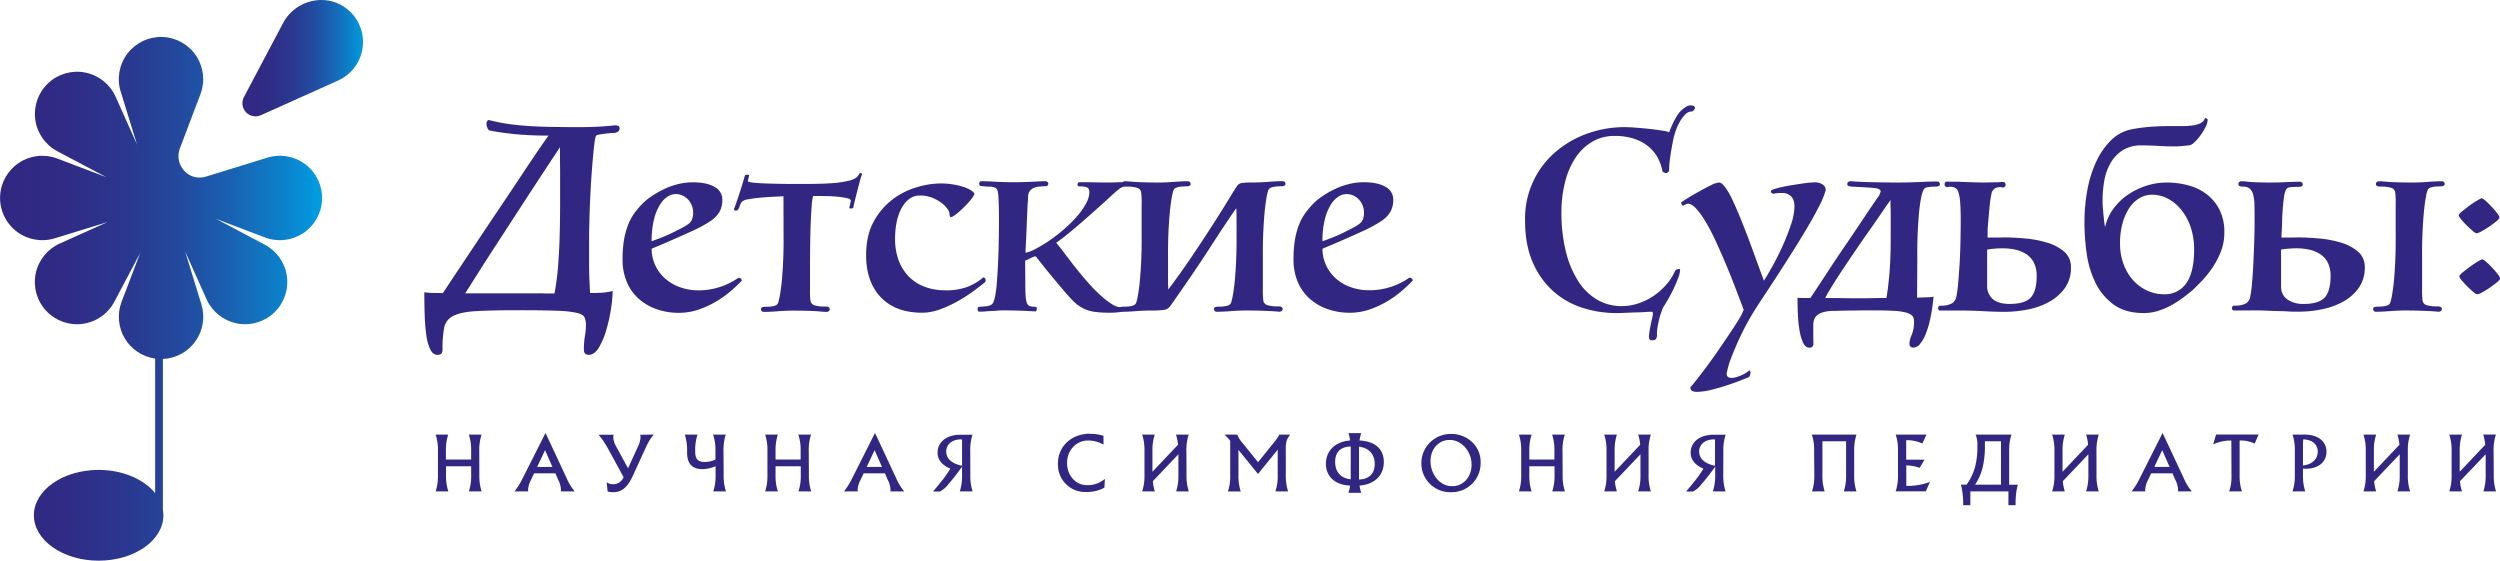 <?xml version="1.0" encoding="UTF-8"?> <svg xmlns="http://www.w3.org/2000/svg" xmlns:xlink="http://www.w3.org/1999/xlink" id="Layer_1" data-name="Layer 1" viewBox="0 0 1089.83 244.42"><defs><style>.cls-1{fill:none;}.cls-2{clip-path:url(#clip-path);}.cls-3{fill:url(#linear-gradient);}.cls-4{clip-path:url(#clip-path-2);}.cls-5{fill:url(#linear-gradient-2);}.cls-6{fill:#312782;}</style><clipPath id="clip-path" transform="translate(-239.61 -603.44)"><path class="cls-1" d="M292.23,643.35l7.11,23.09L290,645.58a18.4,18.4,0,1,0-25.39,23.8l21.35,11.29-21.38-8.12a18.4,18.4,0,1,0-1.12,34.78l23.08-7.11-20.86,9.37A18.4,18.4,0,1,0,289.45,735l11.3-21.34L292.62,735a18.4,18.4,0,0,0,14.62,24.76v58.65c-4.83-6-14.05-10.12-24.63-10.12-15.59,0-28.23,8.86-28.23,19.78s12.64,19.78,28.23,19.78,28.23-8.86,28.23-19.78a13.76,13.76,0,0,0-.22-2.41V759.93a18.41,18.41,0,0,0,16.79-23.8l-7.11-23.08,9.37,20.86a18.4,18.4,0,1,0,25.39-23.8l-21.35-11.29,21.37,8.12a18.4,18.4,0,1,0,1.13-34.78l-27,8.32a9,9,0,0,1-8.7-2l-.09-.08A9.36,9.36,0,0,1,318,668.2l9-23.72a18.4,18.4,0,1,0-34.79-1.13"></path></clipPath><linearGradient id="linear-gradient" x1="279.58" y1="1009.34" x2="282.53" y2="1009.34" gradientTransform="matrix(47.54, 0, 0, -47.54, -13291.23, 48114.19)" gradientUnits="userSpaceOnUse"><stop offset="0" stop-color="#312782"></stop><stop offset="0.2" stop-color="#302b85"></stop><stop offset="0.38" stop-color="#2b368e"></stop><stop offset="0.55" stop-color="#23489d"></stop><stop offset="0.72" stop-color="#1962b2"></stop><stop offset="0.89" stop-color="#0b83cc"></stop><stop offset="1" stop-color="#009ee2"></stop></linearGradient><clipPath id="clip-path-2" transform="translate(-239.61 -603.44)"><path class="cls-1" d="M363,613.52l-17,32.14a5.72,5.72,0,0,0,7.34,8L387,638.54a18.41,18.41,0,0,0,4.86-30.39,17.84,17.84,0,0,0-12.14-4.71A18.94,18.94,0,0,0,363,613.52"></path></clipPath><linearGradient id="linear-gradient-2" x1="267.77" y1="1018.79" x2="270.73" y2="1018.79" gradientTransform="matrix(17.81, 0, 0, -17.81, -4662.89, 18168.15)" xlink:href="#linear-gradient"></linearGradient></defs><g class="cls-2"><rect class="cls-3" y="16.1" width="140.41" height="228.32"></rect></g><g class="cls-4"><rect class="cls-5" x="105.34" width="56.7" height="51.45"></rect></g><path class="cls-6" d="M448.57,810.55a21.59,21.59,0,0,0,1,7.11H444a21.33,21.33,0,0,0,1-7.11v-3.84H434.05v3.84a21.61,21.61,0,0,0,1,7.11h-5.53a21.61,21.61,0,0,0,1-7.11V800a21.65,21.65,0,0,0-1-7.11H435a21.65,21.65,0,0,0-1,7.11v3.78H445V800a21.37,21.37,0,0,0-1-7.11h5.54a21.63,21.63,0,0,0-1,7.11Z" transform="translate(-239.61 -603.44)"></path><path class="cls-6" d="M490.06,817.66h-6a3.56,3.56,0,0,0,.08-.81,10.22,10.22,0,0,0-1.24-4.33l-1.18-2.73h-9.29l-1.33,2.82a10.51,10.51,0,0,0-1.27,4.24,7.36,7.36,0,0,0,.06.81h-5.93v-.09a31.33,31.33,0,0,0,3.54-5.72l9.87-19.58h.08l9.2,19.67a23.08,23.08,0,0,0,3.43,5.63ZM473.77,807h6.66l-3.21-7.32Z" transform="translate(-239.61 -603.44)"></path><path class="cls-6" d="M524.55,792.88V793a20.55,20.55,0,0,0-1.88,2.54,36,36,0,0,0-1.75,3.45l-5.48,11.95C513.11,816,510.54,818,507,818a7.73,7.73,0,0,1-2.51-.31l-.42-4,.09,0a4.25,4.25,0,0,0,2.63.85c2,0,3.48-.82,4.7-3l-6.57-12.05a41.75,41.75,0,0,0-2.33-3.84,19.41,19.41,0,0,0-2-2.6v-.09h6.54a4.37,4.37,0,0,0-.16,1.18,8.61,8.61,0,0,0,1.28,4l5.14,9.45,4.18-9.18a10.67,10.67,0,0,0,1.27-4.38,3.71,3.71,0,0,0-.15-1.06Z" transform="translate(-239.61 -603.44)"></path><path class="cls-6" d="M555.08,810.55a21.61,21.61,0,0,0,1,7.11h-5.53a21.59,21.59,0,0,0,1-7.11v-3.9a14.32,14.32,0,0,1-5.88,1.3c-4.23,0-6.53-2.42-6.53-7.06V800a21.63,21.63,0,0,0-1-7.11h5.54a21.37,21.37,0,0,0-1,7.11v.57c0,2.91,1.3,4.27,4.06,4.27a11.1,11.1,0,0,0,4.75-1.06V800a21.63,21.63,0,0,0-1-7.11H556a21.65,21.65,0,0,0-1,7.11Z" transform="translate(-239.61 -603.44)"></path><path class="cls-6" d="M592.23,810.55a21.33,21.33,0,0,0,1,7.11h-5.54a21.33,21.33,0,0,0,1-7.11v-3.84H577.7v3.84a21.59,21.59,0,0,0,1,7.11h-5.54a21.33,21.33,0,0,0,1-7.11V800a21.37,21.37,0,0,0-1-7.11h5.54a21.63,21.63,0,0,0-1,7.11v3.78h10.93V800a21.37,21.37,0,0,0-1-7.11h5.54a21.37,21.37,0,0,0-1,7.11Z" transform="translate(-239.61 -603.44)"></path><path class="cls-6" d="M633.72,817.66h-6a3,3,0,0,0,.09-.81,10.27,10.27,0,0,0-1.25-4.33l-1.17-2.73h-9.3l-1.33,2.82a10.51,10.51,0,0,0-1.27,4.24,7.36,7.36,0,0,0,.06.81H607.6v-.09a31.33,31.33,0,0,0,3.54-5.72L621,792.27h.1l9.2,19.67a22.75,22.75,0,0,0,3.42,5.63ZM617.43,807h6.66l-3.21-7.32Z" transform="translate(-239.61 -603.44)"></path><path class="cls-6" d="M662.61,810.55a21.33,21.33,0,0,0,1,7.11H658a21.33,21.33,0,0,0,1-7.11v-3.66c-2.27,3.15-4.3,5.75-6.12,7.81a10.59,10.59,0,0,1-3.54,3h-2.9v-.12c1.79-2.12,3.24-3.9,4.36-5.32a53.75,53.75,0,0,0,3.09-4.51c-3.73-1.61-5.57-3.94-5.57-7,0-4.33,3.57-7.81,10.11-7.81h5.14a21.37,21.37,0,0,0-1,7.11ZM659,795.06a3.11,3.11,0,0,0-.61-.07c-3.54,0-6.29,2.09-6.29,5.24s2.39,5.3,6.9,6.27Z" transform="translate(-239.61 -603.44)"></path><path class="cls-6" d="M714.85,792.57a18.66,18.66,0,0,1,5.81.85v3.82l-.09,0a13,13,0,0,0-6.51-1.76c-5.18-.09-9.35,4.24-9.26,9.78-.09,5.41,3.81,9.8,8.81,9.68a11.45,11.45,0,0,0,7.56-2.66l.09,0-.21,3.75a15.89,15.89,0,0,1-7.9,1.88,11.85,11.85,0,0,1-12.34-12.29c-.13-7.87,6.35-13.2,14-13.11" transform="translate(-239.61 -603.44)"></path><path class="cls-6" d="M756.85,810.55a21.61,21.61,0,0,0,1,7.11h-5.54a21.33,21.33,0,0,0,1-7.11v-9.08l-11.13,11.74a19,19,0,0,0,.87,4.45h-5.53a21.59,21.59,0,0,0,1-7.11V800a21.63,21.63,0,0,0-1-7.11H743a21.65,21.65,0,0,0-1,7.11v9.08l11.13-11.75a18.56,18.56,0,0,0-.88-4.44h5.54a21.65,21.65,0,0,0-1,7.11Z" transform="translate(-239.61 -603.44)"></path><path class="cls-6" d="M800.14,810.55a21.59,21.59,0,0,0,1,7.11h-5.54a20.26,20.26,0,0,0,1-7.11V799.47L788,810.07l-8.51-10.5v11a21.59,21.59,0,0,0,1,7.11H774.9a20.26,20.26,0,0,0,1-7.11v-15a19.23,19.23,0,0,0-2.42-2.57v-.09h5.48a13.41,13.41,0,0,0,2.42,3.78l6.66,8.23,7.41-9.2a14.05,14.05,0,0,0,1.85-2.81H802V793a8.13,8.13,0,0,0-1.51,2.6,11.34,11.34,0,0,0-.37,3.21Z" transform="translate(-239.61 -603.44)"></path><path class="cls-6" d="M833,818.27h-5.54a22.4,22.4,0,0,0,.72-3.15c-6.9-.3-10.56-4.21-10.56-9.53,0-5.78,4.3-9.72,10.56-10.14a21.85,21.85,0,0,0-.72-3.18H833a20.68,20.68,0,0,0-.73,3.18c6.54.36,10.59,3.57,10.59,9.35,0,6.11-4.29,9.84-10.59,10.32a21.16,21.16,0,0,0,.73,3.15m-4.57-7.11V799.38c0-.57,0-1,0-1.3-4.15.09-6.78,2.21-6.78,6.69,0,4.27,2.3,7.14,6.78,7.62,0-.26,0-.66,0-1.23m3.63-13c0,.28,0,.67,0,1.21v11.78c0,.61,0,1.06,0,1.33,4.33-.12,6.84-2.57,6.84-6.78s-2.51-7-6.84-7.54" transform="translate(-239.61 -603.44)"></path><path class="cls-6" d="M872,818a12.54,12.54,0,0,1-12.77-12.68,12.76,12.76,0,0,1,12.89-12.71c7-.1,13.08,5.17,12.95,12.52A12.63,12.63,0,0,1,872,818m.73-2.63c4.93,0,8.38-4.15,8.38-9.33.09-5.72-4.42-11-9.71-10.8-4.45,0-8.18,3.72-8.18,9.26s4,11,9.51,10.87" transform="translate(-239.61 -603.44)"></path><path class="cls-6" d="M920.82,810.55a21.33,21.33,0,0,0,1,7.11h-5.54a21.33,21.33,0,0,0,1-7.11v-3.84H906.29v3.84a21.59,21.59,0,0,0,1,7.11h-5.54a21.33,21.33,0,0,0,1-7.11V800a21.37,21.37,0,0,0-1-7.11h5.54a21.63,21.63,0,0,0-1,7.11v3.78h10.93V800a21.37,21.37,0,0,0-1-7.11h5.54a21.37,21.37,0,0,0-1,7.11Z" transform="translate(-239.61 -603.44)"></path><path class="cls-6" d="M958.28,810.55a21.33,21.33,0,0,0,1,7.11h-5.54a21.33,21.33,0,0,0,1-7.11v-9.08l-11.14,11.74a19,19,0,0,0,.88,4.45h-5.54a21.33,21.33,0,0,0,1-7.11V800a21.37,21.37,0,0,0-1-7.11h5.54a21.37,21.37,0,0,0-1,7.11v9.08l11.14-11.75a19.06,19.06,0,0,0-.88-4.44h5.54a21.37,21.37,0,0,0-1,7.11Z" transform="translate(-239.61 -603.44)"></path><path class="cls-6" d="M990.84,810.55a21.61,21.61,0,0,0,1,7.11h-5.53a21.59,21.59,0,0,0,1-7.11v-3.66c-2.28,3.15-4.31,5.75-6.12,7.81a10.69,10.69,0,0,1-3.54,3h-2.91v-.12c1.79-2.12,3.24-3.9,4.36-5.32a51.47,51.47,0,0,0,3.09-4.51c-3.72-1.61-5.57-3.94-5.57-7,0-4.33,3.57-7.81,10.11-7.81h5.14a21.65,21.65,0,0,0-1,7.11Zm-3.6-15.49a3.21,3.21,0,0,0-.61-.07c-3.54,0-6.3,2.09-6.3,5.24s2.39,5.3,6.91,6.27Z" transform="translate(-239.61 -603.44)"></path><path class="cls-6" d="M1030.45,800a21.37,21.37,0,0,0-1-7.11h19.46a21.65,21.65,0,0,0-1,7.11v10.56a21.61,21.61,0,0,0,1,7.11h-5.53a21.61,21.61,0,0,0,1-7.11V795.81h-10.32v14.74a21.59,21.59,0,0,0,1,7.11h-5.54a21.33,21.33,0,0,0,1-7.11Z" transform="translate(-239.61 -603.44)"></path><path class="cls-6" d="M1067,800a21.37,21.37,0,0,0-1-7.11h13.41l-1.78,3.9a15.66,15.66,0,0,0-7.05-1.45v8.47h8l-2.12,3.57a19,19,0,0,0-5.83-1.06v8.93a27.26,27.26,0,0,0,10.19-1.69l.06.06-1.75,4H1066a21.33,21.33,0,0,0,1-7.11Z" transform="translate(-239.61 -603.44)"></path><path class="cls-6" d="M1119.22,814.73a35.93,35.93,0,0,0-.75,4.12,44.16,44.16,0,0,0-.21,4.81h-3.12v-6h-16.59v6h-3.11a40.8,40.8,0,0,0-.25-4.81,35.67,35.67,0,0,0-.72-4.12h2.42a24.8,24.8,0,0,0,3.66-7.51,34.14,34.14,0,0,0,1.06-9v-.63a11.08,11.08,0,0,0-.76-4.69h15.62a21.63,21.63,0,0,0-1,7.11v14.74Zm-7.32,0V795.81h-7v2.06a40.19,40.19,0,0,1-1,9.38,23.22,23.22,0,0,1-3.3,7.48Z" transform="translate(-239.61 -603.44)"></path><path class="cls-6" d="M1153.54,810.55a21.61,21.61,0,0,0,1,7.11H1149a21.59,21.59,0,0,0,1-7.11v-9.08l-11.14,11.74a18.54,18.54,0,0,0,.88,4.45h-5.54a21.59,21.59,0,0,0,1-7.11V800a21.63,21.63,0,0,0-1-7.11h5.54a21.37,21.37,0,0,0-1,7.11v9.08l11.13-11.75a18.52,18.52,0,0,0-.87-4.44h5.53a21.65,21.65,0,0,0-1,7.11Z" transform="translate(-239.61 -603.44)"></path><path class="cls-6" d="M1195,817.66h-6a3,3,0,0,0,.09-.81,10.38,10.38,0,0,0-1.24-4.33l-1.18-2.73h-9.29l-1.33,2.82a10.56,10.56,0,0,0-1.28,4.24c0,.27,0,.54.06.81h-5.93v-.09a31.33,31.33,0,0,0,3.54-5.72l9.87-19.58h.09l9.2,19.67a23.06,23.06,0,0,0,3.42,5.63ZM1178.74,807h6.66l-3.21-7.32Z" transform="translate(-239.61 -603.44)"></path><path class="cls-6" d="M1212.32,795.48a18,18,0,0,0-7.84,1.66l-.06-.06,1.24-4.2h18.53l-1.7,3.93a13.86,13.86,0,0,0-6.56-1.33v15.07a21.65,21.65,0,0,0,1,7.11h-5.54a20.26,20.26,0,0,0,1-7.11Z" transform="translate(-239.61 -603.44)"></path><path class="cls-6" d="M1244.82,807.77c-.46,0-.88,0-1.27-.06v2.84a21.65,21.65,0,0,0,1,7.11H1239a21.37,21.37,0,0,0,1-7.11V800a21.37,21.37,0,0,0-1-7.11h5.27c6.21,0,9.53,3.27,9.53,7.44,0,4.54-3.54,7.45-9,7.45M1243.67,795c-.09.87-.12,2-.12,3.42v7.93c4-.4,6.44-2.82,6.44-6s-2.36-5.23-6.32-5.38" transform="translate(-239.61 -603.44)"></path><path class="cls-6" d="M1289.26,810.55a21.33,21.33,0,0,0,1,7.11h-5.54a21.33,21.33,0,0,0,1-7.11v-9.08l-11.14,11.74a19,19,0,0,0,.88,4.45h-5.54a21.33,21.33,0,0,0,1-7.11V800a21.37,21.37,0,0,0-1-7.11h5.54a21.37,21.37,0,0,0-1,7.11v9.08l11.14-11.75a19.06,19.06,0,0,0-.88-4.44h5.54a21.37,21.37,0,0,0-1,7.11Z" transform="translate(-239.61 -603.44)"></path><path class="cls-6" d="M1326.72,810.55a21.61,21.61,0,0,0,1,7.11h-5.53a21.59,21.59,0,0,0,1-7.11v-9.08L1312,813.21a19,19,0,0,0,.88,4.45h-5.54a21.59,21.59,0,0,0,1-7.11V800a21.63,21.63,0,0,0-1-7.11h5.54a21.37,21.37,0,0,0-1,7.11v9.08L1323,797.32a19.06,19.06,0,0,0-.88-4.44h5.53a21.65,21.65,0,0,0-1,7.11Z" transform="translate(-239.61 -603.44)"></path><path class="cls-6" d="M432.7,731.19q3-4.58,7.15-10.79l8.72-13.08q4.57-6.87,9.28-13.86t8.77-13.14q4.08-6.14,7.27-10.84t4.86-6.93a147.38,147.38,0,0,1-15-.67c-4.24-.44-7.86-1-10.84-1.56a2.23,2.23,0,0,1-.84-1.18,4.84,4.84,0,0,1-.39-1.85,1.77,1.77,0,0,1,.89-1.56,75.36,75.36,0,0,0,7.83,1.62q4,.61,8.66.95c3.09.23,6.49.38,10.18.45s7.8.11,12.35.11q5.92,0,10.12-.28t5.75-.5a6.78,6.78,0,0,1,1.51.17c.49.11.73.5.73,1.17,0,1.19-.86,1.86-2.57,2-.6,0-1.29,0-2.07.1s-1.57.17-2.35.28-1.47.23-2.06.34a3.08,3.08,0,0,0-1,.28c-.38.22-.71,1.62-1,4.19s-.59,5.72-.89,9.45-.56,7.78-.78,12.18-.38,8.5-.45,12.3c-.08,2.31-.11,4.86-.11,7.66v8.38c0,2.8,0,5.46.11,8s.18,4.74.34,6.6c2.23,0,4.06-.06,5.47-.17a26.59,26.59,0,0,0,4.36-.72,54.83,54.83,0,0,1-.67,7.37,69.6,69.6,0,0,1-2,9.22,33.48,33.48,0,0,1-3.24,7.89q-1.95,3.35-4.53,3.35c-1.41,0-2.12-.74-2.12-2.24a34.63,34.63,0,0,1,.45-5.92,28,28,0,0,0,.45-4.58,8.69,8.69,0,0,0-.62-3.58c-.41-.89-1.56-1.57-3.47-2a49.29,49.29,0,0,0-8.72-.9q-5.86-.23-16.49-.22-12,0-18.61.39t-9.89,2.07a7.22,7.22,0,0,0-4,5.14,49.73,49.73,0,0,0-.72,9.61c0,1.5-.71,2.24-2.13,2.24s-2.4-.78-3.19-2.35a20.64,20.64,0,0,1-1.73-6.2,78.87,78.87,0,0,1-.72-8.78c-.12-3.28-.17-6.59-.17-9.94a35,35,0,0,0,3.52.27c1.23,0,2.7.06,4.42.06Zm40.35.11c1.42,0,2.81,0,4.19.06s2.75,0,4.09,0a115.47,115.47,0,0,0,1.73-14.31q.72-9.72.72-25.49v-6c0-2.34,0-4.71,0-7.09s-.06-4.57-.06-6.54v-4.31l-5.14,7.77q-3.13,4.75-6.82,10.4T464,697.71q-4,6.19-7.94,12.24t-7.44,11.57l-6.2,9.78Z" transform="translate(-239.61 -603.44)"></path><path class="cls-6" d="M523.69,711.85a16.94,16.94,0,0,0,1.51,7.1,17.79,17.79,0,0,0,4.19,5.76,19.5,19.5,0,0,0,6.43,3.85A23.18,23.18,0,0,0,544,730a29,29,0,0,0,7.26-.84,30.94,30.94,0,0,0,5.48-1.9,31.48,31.48,0,0,0,3.52-1.9,9.7,9.7,0,0,1,1.4-.84,1.4,1.4,0,0,1,.9.39,1.15,1.15,0,0,1,.44.84q-1.23,1.35-3.8,3.69a48.56,48.56,0,0,1-6.2,4.7,42.87,42.87,0,0,1-8.11,4,26.79,26.79,0,0,1-9.5,1.68,29.1,29.1,0,0,1-8.94-1.4,23.45,23.45,0,0,1-7.83-4.25,20.46,20.46,0,0,1-5.53-7.27,24.68,24.68,0,0,1-2.07-10.56,48.14,48.14,0,0,1,.67-8.66,32.33,32.33,0,0,1,1.79-6.37,23,23,0,0,1,2.52-4.7,35.13,35.13,0,0,1,2.85-3.52,24.22,24.22,0,0,1,4.36-3.8,42,42,0,0,1,5.53-3.24,31.37,31.37,0,0,1,6.26-2.29,26.82,26.82,0,0,1,6.65-.84c4,0,7.17.66,9.45,2a6.22,6.22,0,0,1,3.41,5.59,10.72,10.72,0,0,1-1.23,5.25,12.78,12.78,0,0,1-4.25,4.25,57.62,57.62,0,0,1-8.05,4.3q-5,2.3-12.52,5.54Zm0-3.24c1.27-.45,2.7-1,4.31-1.62s3.16-1.32,4.69-2.07,2.93-1.45,4.2-2.13a21,21,0,0,0,2.9-1.78q2-1.46,2-4.92a8.68,8.68,0,0,0-.5-2.8,8.08,8.08,0,0,0-1.51-2.62,7.59,7.59,0,0,0-2.46-1.9,7.08,7.08,0,0,0-3.24-.73,6.6,6.6,0,0,0-3.35,1.06,10.66,10.66,0,0,0-3.36,3.47,22.38,22.38,0,0,0-2.63,6.37,38.26,38.26,0,0,0-1.06,9.67" transform="translate(-239.61 -603.44)"></path><path class="cls-6" d="M581.15,689c-1.79.08-3.67.17-5.64.28s-3.84.27-5.59.45-3.26.41-4.53.67a4.4,4.4,0,0,0-2.35.95,3.13,3.13,0,0,0-.61,1c-.19.44-.36.89-.51,1.34a3.78,3.78,0,0,1-.56,1.12,1.18,1.18,0,0,1-1,.45.7.7,0,0,1-.79-.79,21.39,21.39,0,0,0,.9-2.29q.56-1.62,1.23-3.63c.44-1.34.9-2.74,1.34-4.19s.86-2.85,1.23-4.2a.64.64,0,0,1,.45-.44,2,2,0,0,1,.67-.12c.52,0,.78.12.78.34q-.23,1.13-.39,1.68a3.34,3.34,0,0,0-.17.78c.22.3,1,.52,2.46.67s3.09.26,5,.33,4,.14,6.1.17,4,.06,5.53.06h5.7q7.49,0,12-.34a42.14,42.14,0,0,0,6.93-1,9.82,9.82,0,0,0,3.41-1.34,3.93,3.93,0,0,0,1.29-1.51.94.94,0,0,1,.78-.56.5.5,0,0,1,.56.56A33.54,33.54,0,0,0,614.3,683c-.41,1.53-.83,3.1-1.23,4.7s-.77,3-1.07,4.3-.44,2-.44,2.12a3.67,3.67,0,0,1-1.23.23.4.4,0,0,1-.45-.45,3.31,3.31,0,0,1,.23-1c.07-.37.16-.8.27-1.28a1.35,1.35,0,0,0,0-1.06c-.15-.3-.73-.56-1.73-.78a31.79,31.79,0,0,0-3.64-.56c-1.42-.15-2.92-.25-4.53-.28s-3.07-.06-4.41-.06h-2a21.22,21.22,0,0,0-.62,4.36c-.19,2.31-.33,5-.45,8.05s-.18,6.26-.22,9.61-.06,6.34-.06,8.95v9.78a31.27,31.27,0,0,0,.23,5.09,2.54,2.54,0,0,0,1.79,1.84,15.49,15.49,0,0,0,4.69.5c1.27,0,1.9.38,1.9,1.12s-.52,1.23-1.56,1.23-3.08-.28-5.87-.39-5.65-.17-8.55-.17c-2,0-4.23.1-6.66.28s-4.41.28-6,.28a1.38,1.38,0,0,1-1-.33,1.19,1.19,0,0,1-.33-.9c0-.67.63-1,1.89-1,3.06,0,4.85-.44,5.37-1.34s1.17-4.08,1.73-9.11a193.91,193.91,0,0,0,.84-20.4Z" transform="translate(-239.61 -603.44)"></path><path class="cls-6" d="M664.43,688a8.45,8.45,0,0,1-1.28,2.07,34.2,34.2,0,0,1-2.51,2.9c-1,1-2,2-3.08,2.91a17.41,17.41,0,0,1-2.85,2.07c-.53.22-.84.15-1-.22a4,4,0,0,1-.17-1.12,4.16,4.16,0,0,0-1-2.24,12,12,0,0,0-2.68-2.62,17.14,17.14,0,0,0-4.08-2.19,14.53,14.53,0,0,0-5.14-.89q-4.82,0-7.83,5.2t-3,13.8a26,26,0,0,0,1.62,9.45,20.08,20.08,0,0,0,4.47,7,18.86,18.86,0,0,0,6.88,4.36,24.54,24.54,0,0,0,8.72,1.51,26.37,26.37,0,0,0,10.17-1.62,24,24,0,0,0,6.26-3.74.19.19,0,0,0,.17-.12.18.18,0,0,1,.17-.11.82.82,0,0,1,.78.39,1.92,1.92,0,0,1,.22,1,.88.88,0,0,1-.22.66q-1.68,1.35-4.64,3.58a65.53,65.53,0,0,1-6.76,4.42,55.35,55.35,0,0,1-7.94,3.74,22.83,22.83,0,0,1-8.16,1.57q-11.52,0-17.94-6.71t-6.43-18.33q0-8.84,3.41-14.87a30,30,0,0,1,8.38-9.67,32.85,32.85,0,0,1,10.57-5.2,37.2,37.2,0,0,1,9.84-1.57,34.16,34.16,0,0,1,6.2.51,28.2,28.2,0,0,1,4.69,1.23,12.39,12.39,0,0,1,3,1.51c.71.52,1.06,1,1.06,1.34" transform="translate(-239.61 -603.44)"></path><path class="cls-6" d="M686.57,725c0,2.84,0,5.05.11,6.65a14.74,14.74,0,0,0,.5,3.63,2.22,2.22,0,0,0,1.29,1.57,7.25,7.25,0,0,0,2.46.34c.45,0,.67.18.67.56a2.62,2.62,0,0,1-.17,1q-.16.45-.39.45-3.59-.22-7.15-.34c-2.39-.07-4.25-.11-5.59-.11-1.5,0-2.76,0-3.81.11s-2,.13-2.85.17-1.69.09-2.51.17-1.72.11-2.68.11a.63.63,0,0,1-.45-.28,1.32,1.32,0,0,1-.22-.84,1.53,1.53,0,0,1,.16-.67q.18-.33.39-.33c1.42-.07,2.56-.17,3.41-.28a4.76,4.76,0,0,0,2-.62,2.67,2.67,0,0,0,1-1.28,16.83,16.83,0,0,0,.67-2.41,42.57,42.57,0,0,0,.72-5.53q.28-3.52.51-7.88c.14-2.91.26-6,.33-9.23s.12-6.38.12-9.44c0-2.76,0-5-.06-6.82s-.1-3.2-.17-4.25a14.61,14.61,0,0,0-.39-2.85,2.08,2.08,0,0,0-1.06-1.34,5.72,5.72,0,0,0-2.24-.45c-1,0-2.27-.13-3.91-.28a.67.67,0,0,1-.56-.28.81.81,0,0,1-.22-.5,1.85,1.85,0,0,1,.22-1c.15-.22.52-.33,1.12-.33l1.9.06c1,0,2.1.09,3.41.16s2.7.13,4.19.17,2.87.06,4.14.06,2.66,0,4.19-.06,3-.09,4.36-.17,2.55-.13,3.52-.16l1.68-.06a1.45,1.45,0,0,1,1,.33.94.94,0,0,1,.39.67,1.47,1.47,0,0,1-.23.73c-.15.27-.3.39-.44.39l-3.08.22a8.64,8.64,0,0,0-2.51.57,4,4,0,0,0-1.79,1.34,4.49,4.49,0,0,0-.78,2.46c0,.37,0,1.17-.11,2.4s-.15,2.68-.23,4.36-.15,3.46-.22,5.36-.15,3.69-.23,5.37-.15,3.15-.22,4.42-.11,2.12-.11,2.57a13.73,13.73,0,0,0,4.3-1.62,58.72,58.72,0,0,0,8.22-5.2,62.76,62.76,0,0,0,5.7-4.7,52,52,0,0,0,4.92-5.14,28.76,28.76,0,0,0,3.41-5.08,10.13,10.13,0,0,0,1.29-4.53c0-1.12-.27-1.81-.79-2.07a5.42,5.42,0,0,0-1.79-.51,11.9,11.9,0,0,0-1.23-.1H710c-.44,0-.67-.26-.67-.79a1.2,1.2,0,0,1,.23-.67.75.75,0,0,1,.67-.33c1.86,0,3.84,0,5.92.05s4.06.06,5.93.06,3.28,0,4.47-.06,2.5-.05,3.91-.05c1,0,1.57.29,1.57.89s-.38.78-1.12.78a4.91,4.91,0,0,0-1.45.28,6.8,6.8,0,0,0-1.46.62,47.82,47.82,0,0,0-4.24,3.63c-2.17,2-4.64,4.21-7.44,6.71s-5.66,5-8.61,7.49-5.49,4.49-7.66,6c.68.82,1.21,1.49,1.63,2l1.23,1.57c.41.52.79,1,1.17,1.56s.86,1.16,1.46,1.9,1.28,1.75,2.28,3,2.13,2.65,3.36,4.14,2.57,3,4,4.58,2.93,3,4.42,4.36a36.48,36.48,0,0,0,4.36,3.41,9.43,9.43,0,0,0,3.91,1.62c.37.08.73.13,1.06.17a.53.53,0,0,1,.51.61c0,.67-.53,1.1-1.57,1.29a26.92,26.92,0,0,1-4.36.28,46.58,46.58,0,0,1-7.16-.45,15.2,15.2,0,0,1-5.08-1.73,18.47,18.47,0,0,1-4.36-3.47q-2.07-2.17-4.86-5.53c-.9-1-1.68-2-2.35-2.79s-1.4-1.7-2.18-2.63-1.68-2-2.69-3.3-2.25-2.83-3.74-4.7a8.12,8.12,0,0,0-2.4.9,17,17,0,0,1-2.18,1Z" transform="translate(-239.61 -603.44)"></path><path class="cls-6" d="M797.24,739.35q-1.68-.23-5.87-.39c-2.8-.11-5.64-.17-8.55-.17-2,0-4.23.1-6.66.28s-4.41.28-6,.28a1.38,1.38,0,0,1-1-.33,1.23,1.23,0,0,1-.33-.9c0-.67.63-1,1.9-1,3,0,4.84-.44,5.36-1.34s1.17-4.11,1.74-9.22a199.06,199.06,0,0,0,.83-20.4v-6.77c0-2,0-3.7-.11-5.19q-4.25,6-11.29,16.93t-17.44,25.66a3.93,3.93,0,0,1-2.68,1.73,39.2,39.2,0,0,1-5.71.28c-2,0-4.22.1-6.65.28s-4.41.28-6,.28a1.37,1.37,0,0,1-1-.33,1.2,1.2,0,0,1-.34-.9c0-.67.64-1,1.9-1,3.06,0,4.85-.44,5.37-1.34s1.17-4.1,1.73-9.16a194.3,194.3,0,0,0,.84-20.35V692.79a37.78,37.78,0,0,0-.22-5.65,2.57,2.57,0,0,0-1.79-1.84,15.87,15.87,0,0,0-4.7-.51c-1.27,0-1.9-.37-1.9-1.11s.52-1.23,1.56-1.23,3.08.28,5.87.39,5.65.17,8.56.17q3,0,6.65-.28t6-.28a1.36,1.36,0,0,1,1,.34,1.21,1.21,0,0,1,.33.89c0,.67-.63,1-1.9,1q-4.59,0-5.37,1.35c-.59,1-1.17,4.1-1.73,9.16a194.3,194.3,0,0,0-.84,20.35v8.21c0,2.36,0,4.31.11,5.87q5.14-6.81,10-14t8.83-13.36q4-6.19,6.82-10.84t4.08-6.54a3.31,3.31,0,0,1,2.35-1.68,38.15,38.15,0,0,1,5-.22q3,0,6.65-.28c2.42-.19,4.42-.28,6-.28a1.36,1.36,0,0,1,1,.34,1.21,1.21,0,0,1,.33.89c0,.67-.63,1-1.9,1q-4.57,0-5.36,1.35c-.6,1-1.18,4.1-1.74,9.16a197.1,197.1,0,0,0-.84,20.35V729a37.12,37.12,0,0,0,.23,5.65,2.54,2.54,0,0,0,1.79,1.84,15.82,15.82,0,0,0,4.69.5c1.27,0,1.9.38,1.9,1.12s-.52,1.23-1.56,1.23" transform="translate(-239.61 -603.44)"></path><path class="cls-6" d="M816.13,711.85a16.79,16.79,0,0,0,1.51,7.1,17.79,17.79,0,0,0,4.19,5.76,19.4,19.4,0,0,0,6.43,3.85,23.14,23.14,0,0,0,8.22,1.4,29,29,0,0,0,7.26-.84,30.94,30.94,0,0,0,5.48-1.9,31.48,31.48,0,0,0,3.52-1.9,9.11,9.11,0,0,1,1.4-.84,1.36,1.36,0,0,1,.89.39,1.13,1.13,0,0,1,.45.84q-1.23,1.35-3.8,3.69a48.56,48.56,0,0,1-6.2,4.7,42.87,42.87,0,0,1-8.11,4,26.79,26.79,0,0,1-9.5,1.68,29.1,29.1,0,0,1-8.94-1.4,23.45,23.45,0,0,1-7.83-4.25,20.46,20.46,0,0,1-5.53-7.27,24.68,24.68,0,0,1-2.07-10.56,48.14,48.14,0,0,1,.67-8.66,32.33,32.33,0,0,1,1.79-6.37,23,23,0,0,1,2.51-4.7,36.58,36.58,0,0,1,2.85-3.52,24.3,24.3,0,0,1,4.37-3.8,42,42,0,0,1,5.53-3.24,31.37,31.37,0,0,1,6.26-2.29,26.82,26.82,0,0,1,6.65-.84c4,0,7.17.66,9.45,2a6.21,6.21,0,0,1,3.4,5.59,10.61,10.61,0,0,1-1.23,5.25,12.74,12.74,0,0,1-4.24,4.25,58.8,58.8,0,0,1-8,4.3q-5,2.3-12.52,5.54Zm0-3.24c1.27-.45,2.7-1,4.3-1.62s3.17-1.32,4.7-2.07,2.93-1.45,4.19-2.13a20.64,20.64,0,0,0,2.91-1.78q2-1.46,2-4.92a8.68,8.68,0,0,0-.5-2.8,8.08,8.08,0,0,0-1.51-2.62,7.59,7.59,0,0,0-2.46-1.9,7.08,7.08,0,0,0-3.24-.73,6.63,6.63,0,0,0-3.36,1.06,10.64,10.64,0,0,0-3.35,3.47,22.38,22.38,0,0,0-2.63,6.37,37.8,37.8,0,0,0-1.06,9.67" transform="translate(-239.61 -603.44)"></path><path class="cls-6" d="M959.87,739.35c-.75,0-1.76,0-3,.11s-2.63.13-4.09.17-2.94.09-4.47.17-2.92.11-4.19.11a47.64,47.64,0,0,1-14.64-2.29,35.18,35.18,0,0,1-12.69-7.16,35.56,35.56,0,0,1-8.94-12.52q-3.42-7.65-3.41-18.39a38.16,38.16,0,0,1,13.63-30.18,43.86,43.86,0,0,1,13.87-7.83,47.84,47.84,0,0,1,15.76-2.68c1.19,0,2.81.08,4.86.22s4.1.34,6.15.56,3.87.47,5.48.73a13.06,13.06,0,0,1,3.07.73,42.19,42.19,0,0,1,3.25-6.93,11.63,11.63,0,0,1,4.91-4.59,3.68,3.68,0,0,1,2-.11c.74.15,1.11.52,1.11,1.12a5.13,5.13,0,0,1-.83,1.23,1.15,1.15,0,0,1-.73.22,3.82,3.82,0,0,0-2.63,1.23,13.63,13.63,0,0,0-2.4,3.19,24.33,24.33,0,0,0-2,4.47A33.86,33.86,0,0,0,968.7,666c-.16.82-.32,1.77-.51,2.85s-.35,2.14-.5,3.18-.26,2.05-.34,3-.11,1.79-.11,2.46a1.22,1.22,0,0,1-.45,1,1.34,1.34,0,0,1-.89.39,2.73,2.73,0,0,1-1.56-.67,19.42,19.42,0,0,0-1.85-5.59,16.66,16.66,0,0,0-3.91-5,19.1,19.1,0,0,0-6.26-3.58,26.53,26.53,0,0,0-8.89-1.34,18.74,18.74,0,0,0-9.78,2.57,22.6,22.6,0,0,0-7.27,7,34.49,34.49,0,0,0-4.52,10.62,52.93,52.93,0,0,0-1.57,13.19,68.79,68.79,0,0,0,2,17.27,42.35,42.35,0,0,0,5.42,12.8,24.36,24.36,0,0,0,8.27,8,20.82,20.82,0,0,0,10.51,2.74,23,23,0,0,0,7.43-1.23,26.84,26.84,0,0,0,6.71-3.35,28.9,28.9,0,0,0,5.48-4.92,22.78,22.78,0,0,0,3.74-5.93,1.73,1.73,0,0,1,1.18-.67c.63-.15,1-.07,1,.23a12.21,12.21,0,0,1-1,4c-.64,1.67-1.36,3.35-2.18,5s-1.64,3.2-2.46,4.58-1.38,2.29-1.68,2.74-.5,1.21-.84,2.07a22.79,22.79,0,0,0-.89,2.9c-.27,1.08-.51,2.2-.73,3.36a18.14,18.14,0,0,0-.33,3.41,3.51,3.51,0,0,1-.45,2.23,2.8,2.8,0,0,1-1.9.45c-.83,0-1.19-.58-1.12-1.73a29.4,29.4,0,0,1,.56-4c.3-1.49.59-2.89.9-4.19s.29-2.15,0-2.52" transform="translate(-239.61 -603.44)"></path><path class="cls-6" d="M976.74,772c.68-.75,1.68-2,3-3.7s2.82-3.65,4.42-5.81,3.24-4.47,4.92-6.93l4.75-7c1.49-2.2,2.77-4.21,3.86-6a24.62,24.62,0,0,0,2.06-4.08q-1.78-4.69-3.8-10t-4.19-10.4q-2.17-5.15-4.36-9.84a86.24,86.24,0,0,0-4.3-8.21,36,36,0,0,0-4.08-5.65c-1.31-1.41-2.48-2.12-3.53-2.12a2.21,2.21,0,0,0-1,.28l-1,.5c-.22.15-.48,0-.78-.56s-.3-.86,0-1,1.17-.78,2.62-1.67,3.08-1.85,4.87-2.85,3.52-1.92,5.2-2.74A9.88,9.88,0,0,1,989,683c.74,0,1.62.67,2.63,2a32,32,0,0,1,3.13,5.42c1.08,2.27,2.22,4.87,3.41,7.77s2.38,5.94,3.58,9.11,2.36,6.36,3.52,9.56,2.25,6.19,3.29,8.94q1.46-2.24,3.75-6.37t4.42-8.83a95.42,95.42,0,0,0,3.63-9.28,25.67,25.67,0,0,0,1.51-7.71q0-3.24-1.57-4.64a5.07,5.07,0,0,0-3.46-1.4c-1,0-1.74,0-2.29.06a11.25,11.25,0,0,0-1.85.28,1.45,1.45,0,0,1-.67-.28.93.93,0,0,1-.45-.84q0-.55,2.46-1.23t5.7-1.23c2.17-.37,4.29-.69,6.38-1a41.58,41.58,0,0,1,4.35-.39,6,6,0,0,1,3.81,1,3,3,0,0,1,1.23,2.35,35.58,35.58,0,0,1-2.86,7q-2.18,4.3-5.19,9.39t-6.43,10.51q-3.41,5.41-6.54,10.23t-5.64,8.6c-1.68,2.54-2.9,4.4-3.64,5.59-1.49,2.31-2.91,4.72-4.25,7.21s-2.57,5-3.69,7.49-2.1,4.88-3,7.16a39.4,39.4,0,0,0-1.84,6.2c-.23,1.12,0,1.85.61,2.18a3.7,3.7,0,0,0,2.46.22,14.9,14.9,0,0,0,3.3-1.06,12.94,12.94,0,0,0,3-1.78c.37-.3.61-.36.72-.17a1.55,1.55,0,0,1,.17.84,3.39,3.39,0,0,1-.22,1.17,1.69,1.69,0,0,1-.56.84c-.08,0-.93.33-2.57,1s-3.62,1.39-5.93,2.18-4.75,1.51-7.32,2.17a26.88,26.88,0,0,1-6.76,1c-1.87,0-2.8-.6-2.8-1.79a.69.69,0,0,1,.06-.33.63.63,0,0,0,0-.22" transform="translate(-239.61 -603.44)"></path><path class="cls-6" d="M1075.34,733.2c1.72-.07,3.19-.13,4.42-.16a13.29,13.29,0,0,0,2.74-.29,79,79,0,0,1-1.29,9,43,43,0,0,1-2,7,16.11,16.11,0,0,1-2.57,4.59,3.89,3.89,0,0,1-2.85,1.62,1.58,1.58,0,0,1-1.79-1.79,10.64,10.64,0,0,1,1-3.8,14.93,14.93,0,0,0,1-5.59,7.62,7.62,0,0,0-.17-1.57,2.58,2.58,0,0,0-1-1.45,7.09,7.09,0,0,0-2.52-1.12,26.82,26.82,0,0,0-4.69-.67c-1.2-.07-2.45-.13-3.75-.16s-2.55-.06-3.74-.06h-5.26q-1.46,0-5.37.06c-2.6,0-5.4.09-8.38.16a16.31,16.31,0,0,0-4.7.56,7.4,7.4,0,0,0-2.73,1.4,4.19,4.19,0,0,0-1.29,2,8.19,8.19,0,0,0-.33,2.35c0,.51,0,1.56,0,3.12s.06,3.17.06,4.81a1.58,1.58,0,0,1-1.79,1.79c-1.12,0-2-.71-2.68-2.12a21,21,0,0,1-1.57-5.37,58.19,58.19,0,0,1-.73-7q-.16-3.81-.16-7.27c.82.08,1.69.11,2.62.11h3q3.35-5,7.26-11t7.88-11.8q4-5.87,7.61-11.29t6.31-9.34a7.45,7.45,0,0,0,1.57-3c0-.82-.92-1.32-2.74-1.51s-5.13-.39-9.89-.61a7.14,7.14,0,0,1-1.4-.29.77.77,0,0,1-.51-.83c0-.82.52-1.23,1.57-1.23.89.07,2.06.15,3.52.22s3,.13,4.75.17l5.25.11c1.79,0,3.51.06,5.15.06q6.93,0,11.34-.23c2.95-.14,5.16-.22,6.66-.22a8.08,8.08,0,0,1,1.34.06,1,1,0,0,1,.45.28,1.21,1.21,0,0,1,.33.89c0,.67-.64,1-1.9,1a22.14,22.14,0,0,0-3.91.33,2.37,2.37,0,0,0-1.34,1.12c-.75,1.42-1.39,4.58-1.9,9.5a195.48,195.48,0,0,0-.79,19.9Zm-13.41.23q.66-3.24,1.29-10.18t.61-17.1v-8.5c0-1.41,0-2.74-.06-4s0-2.21,0-3c-.9,1.19-2.13,2.95-3.69,5.25s-3.34,4.87-5.31,7.66-4,5.72-6.09,8.78-4.05,6-5.87,8.72-3.41,5.24-4.76,7.43-2.27,3.82-2.79,4.87c2.38,0,4.82,0,7.32.05s4.86.06,7.1.06,4.23,0,6.21-.06,4-.05,6.09-.05" transform="translate(-239.61 -603.44)"></path><path class="cls-6" d="M1106.08,703.13V707c1.19,0,2.48,0,3.86,0s2.52-.06,3.41-.06q4,0,9.06.45a47.44,47.44,0,0,1,9.5,1.79,20.42,20.42,0,0,1,7.49,3.91,8.66,8.66,0,0,1,3,6.93,15,15,0,0,1-2.57,8.89,20.54,20.54,0,0,1-6.71,6,31.52,31.52,0,0,1-9.34,3.41,53.13,53.13,0,0,1-10.56,1.06c-2.61,0-5.55-.1-8.83-.28s-6.26-.28-9-.28H1085.4c-.59,0-.89-.33-.89-1a1,1,0,0,1,1.12-1.12,10.34,10.34,0,0,0,4.58-.84,4.4,4.4,0,0,0,2.24-3.08,51.12,51.12,0,0,0,.78-5.81c.22-2.53.43-5.33.62-8.38s.31-6.22.38-9.51.12-6.37.12-9.27q0-5-.23-8a17.78,17.78,0,0,0-.78-4.53,3.23,3.23,0,0,0-1.51-2,5.47,5.47,0,0,0-2.29-.44,1.48,1.48,0,0,0-.67.11,1.33,1.33,0,0,1-.56.11c-.67-.3-1-.67-1-1.12,0-.89.36-1.34,1.11-1.34h.67a3,3,0,0,1,.62.06,5.48,5.48,0,0,0,.84,0h1.56c.6,0,1.36,0,2.29.06l3.08.11,3.35.11q1.68.06,3.24.06,2.68,0,3.3-.06c.41,0,1.15-.05,2.24-.05a15.54,15.54,0,0,0,1.9-.06,3.22,3.22,0,0,1,.5-.06h.78c.75,0,1.12.45,1.12,1.35,0,.44-.34.82-1,1.11a1.19,1.19,0,0,1-.56-.11,1.57,1.57,0,0,0-.66-.11c-1.87,0-3.06.67-3.58,2,0-.52-.08-.43-.23.28s-.34,1.7-.56,3-.63,5.55-1.23,12.85m-.22,9V728a7.39,7.39,0,0,0,2.4,5.75c1.61,1.46,4.08,2.18,7.44,2.18q6.58,0,9.17-2.79t2.57-9.39a12.49,12.49,0,0,0-1.18-5.76,9.8,9.8,0,0,0-3.24-3.69,14,14,0,0,0-4.75-2,25.48,25.48,0,0,0-5.7-.61c-.89,0-2.07,0-3.52.16a26.52,26.52,0,0,0-3.19.39" transform="translate(-239.61 -603.44)"></path><path class="cls-6" d="M1157.29,702.46a21,21,0,0,1,3.4-7.71,25.3,25.3,0,0,1,6.15-6.15,31.33,31.33,0,0,1,8.11-4.08,28.7,28.7,0,0,1,9.28-1.51,35.45,35.45,0,0,1,9.33,1.23,22.93,22.93,0,0,1,8,3.86,19.53,19.53,0,0,1,5.59,6.76,21.47,21.47,0,0,1,2.13,9.95,22.54,22.54,0,0,1-1.74,8.83,36.58,36.58,0,0,1-4.07,7.38,47.31,47.31,0,0,1-4.64,5.53l-3.3,3.3q-1.23,1-3.36,2.68a45.91,45.91,0,0,1-4.91,3.35,33.38,33.38,0,0,1-6.15,2.85,21,21,0,0,1-7,1.18q-8,0-13.08-3.69a25.77,25.77,0,0,1-7.88-9.39,41.89,41.89,0,0,1-3.86-12.69,97.46,97.46,0,0,1-1-13.69,78.14,78.14,0,0,1,1.28-14.26,50.71,50.71,0,0,1,3.92-12.41,31.9,31.9,0,0,1,6.48-9.28,17.58,17.58,0,0,1,9.11-4.74,73.71,73.71,0,0,1,8.16-1.06q3.91-.29,7.38-.29H1191a29.28,29.28,0,0,0,5.31-.44c2.31-.45,3.72-1.27,4.25-2.46.14-.37.33-.56.56-.56a.84.84,0,0,1,.61.28.74.74,0,0,1,.28.5,7.45,7.45,0,0,1-.89,3,26.64,26.64,0,0,1-2.18,3.63,21.11,21.11,0,0,1-2.74,3.13,4.09,4.09,0,0,1-2.46,1.34c-1,.07-2,.17-3,.28a30.83,30.83,0,0,1-3.24.16q-3.36,0-7-.22c-2.42-.15-4.83-.22-7.21-.22a15,15,0,0,0-8.44,2.18,16.25,16.25,0,0,0-5.26,5.64,24,24,0,0,0-2.68,7.72,50.11,50.11,0,0,0-.72,8.38c0,.9,0,1.89.11,3s.17,2.17.28,3.25.22,2.1.33,3.07a21.1,21.1,0,0,0,.4,2.46m25.59,29.18a11.27,11.27,0,0,0,9.79-4.81q3.4-4.8,3.41-14.76a30.11,30.11,0,0,0-1.4-9.33,24.58,24.58,0,0,0-3.92-7.55,18.94,18.94,0,0,0-5.86-5.08,14.75,14.75,0,0,0-7.27-1.85,10.47,10.47,0,0,0-5.31,1.46,13.67,13.67,0,0,0-4.41,4.19,22.18,22.18,0,0,0-3,6.65,32,32,0,0,0-1.12,8.83,25.61,25.61,0,0,0,1.62,9.39,21.62,21.62,0,0,0,4.3,7,18.58,18.58,0,0,0,6.1,4.35,17.25,17.25,0,0,0,7.09,1.52" transform="translate(-239.61 -603.44)"></path><path class="cls-6" d="M1213.51,738.79c-.59,0-.89-.34-.89-1a1,1,0,0,1,1.12-1.12,10.63,10.63,0,0,0,4.75-.84,4.12,4.12,0,0,0,2.07-3.08,54,54,0,0,0,.78-5.86q.33-3.75.56-8.33c.15-3.06.28-6.22.39-9.51s.17-6.37.17-9.27q0-4-.06-6.82a19.33,19.33,0,0,0-.56-4.64,5,5,0,0,0-1.56-2.69,4.69,4.69,0,0,0-3-.84c-1.27,0-1.89-.37-1.89-1.11s.51-1.23,1.56-1.23,2.76.28,4.92.39,4.69.17,7.6.17q3,0,6.65-.17c2.42-.11,4.42-.17,6-.17a1.4,1.4,0,0,1,1,.34,1.21,1.21,0,0,1,.33.89c0,.67-.63,1-1.89,1a33.16,33.16,0,0,0-3.58.16,2.23,2.23,0,0,0-1.79,1,10.27,10.27,0,0,0-.9,3.29c-.22,1.53-.41,3.21-.55,5s-.25,3.65-.28,5.47-.1,3.34-.17,4.53-.12,1.71-.12,2V707c1.2,0,2.48,0,3.86,0s2.52-.06,3.41-.06q4,0,9.06.45a48.29,48.29,0,0,1,9.5,1.78,20.44,20.44,0,0,1,7.49,3.92,8.66,8.66,0,0,1,3,6.93,15.08,15.08,0,0,1-2.57,8.83,20.27,20.27,0,0,1-6.71,6,31.52,31.52,0,0,1-9.34,3.41,52.39,52.39,0,0,1-10.56,1.06c-1.27,0-2.66,0-4.19-.11s-3.07-.13-4.64-.17-3.11-.09-4.64-.17-3-.11-4.31-.11ZM1234,722.25V728a8.48,8.48,0,0,0,.12,1.79,6.34,6.34,0,0,0,3.07,4.47,12.13,12.13,0,0,0,6.65,1.68c4.4,0,7.45-.94,9.17-2.8s2.57-5,2.57-9.39a12.49,12.49,0,0,0-1.18-5.76,9.8,9.8,0,0,0-3.24-3.69,14,14,0,0,0-4.75-2,25.47,25.47,0,0,0-5.7-.62c-.89,0-2.07.06-3.52.17a24.41,24.41,0,0,0-3.19.4Zm68.53,17.1q-1.68-.23-5.87-.39c-2.8-.11-5.64-.17-8.55-.17-2,0-4.23.1-6.65.28s-4.42.28-6,.28a1.38,1.38,0,0,1-1-.33,1.23,1.23,0,0,1-.33-.9c0-.67.63-1,1.9-1,3,0,4.84-.44,5.36-1.34s1.18-4.1,1.74-9.16a197.57,197.57,0,0,0,.83-20.35V692.79a37.78,37.78,0,0,0-.22-5.65,2.54,2.54,0,0,0-1.79-1.84,15.83,15.83,0,0,0-4.7-.51c-1.26,0-1.9-.37-1.9-1.11s.52-1.23,1.57-1.23,3.08.28,5.87.39,5.64.17,8.55.17q3,0,6.65-.28t6-.28a1.33,1.33,0,0,1,1,.34,1.21,1.21,0,0,1,.33.89c0,.67-.63,1-1.9,1q-4.58,0-5.36,1.35c-.6,1-1.18,4.1-1.74,9.16a197.57,197.57,0,0,0-.83,20.35V729a37.78,37.78,0,0,0,.22,5.65,2.56,2.56,0,0,0,1.79,1.84,15.9,15.9,0,0,0,4.7.5c1.26,0,1.89.38,1.89,1.12s-.52,1.23-1.56,1.23" transform="translate(-239.61 -603.44)"></path><path class="cls-6" d="M1321.39,689.82a5.39,5.39,0,0,1,1.85,1.24,32.94,32.94,0,0,1,2.62,2.57,33.87,33.87,0,0,1,2.35,2.79,4.34,4.34,0,0,1,1,1.79c0,.37-.45.93-1.34,1.68s-1.92,1.51-3.08,2.29-2.27,1.47-3.35,2.07a6,6,0,0,1-2.29.89,4.36,4.36,0,0,1-1.62-1.06c-.86-.71-1.74-1.51-2.63-2.4s-1.7-1.77-2.4-2.63-1.07-1.43-1.07-1.73.49-1,1.46-1.74,2-1.6,3.18-2.46a39,39,0,0,1,3.36-2.23,21.26,21.26,0,0,1,2-1.07m.23,26.61a5.46,5.46,0,0,1,1.84,1.23c.86.75,1.73,1.61,2.63,2.57a36,36,0,0,1,2.35,2.8,4.34,4.34,0,0,1,1,1.79c0,.37-.45.93-1.34,1.67s-1.92,1.51-3.07,2.3-2.28,1.47-3.35,2.07a6,6,0,0,1-2.3.89,4.69,4.69,0,0,1-1.62-1.06c-.86-.71-1.73-1.51-2.63-2.41s-1.69-1.77-2.4-2.62a4,4,0,0,1-1.06-1.74c0-.37.48-.95,1.45-1.73s2-1.6,3.19-2.46a37.58,37.58,0,0,1,3.35-2.24,18.45,18.45,0,0,1,2-1.06" transform="translate(-239.61 -603.44)"></path></svg> 